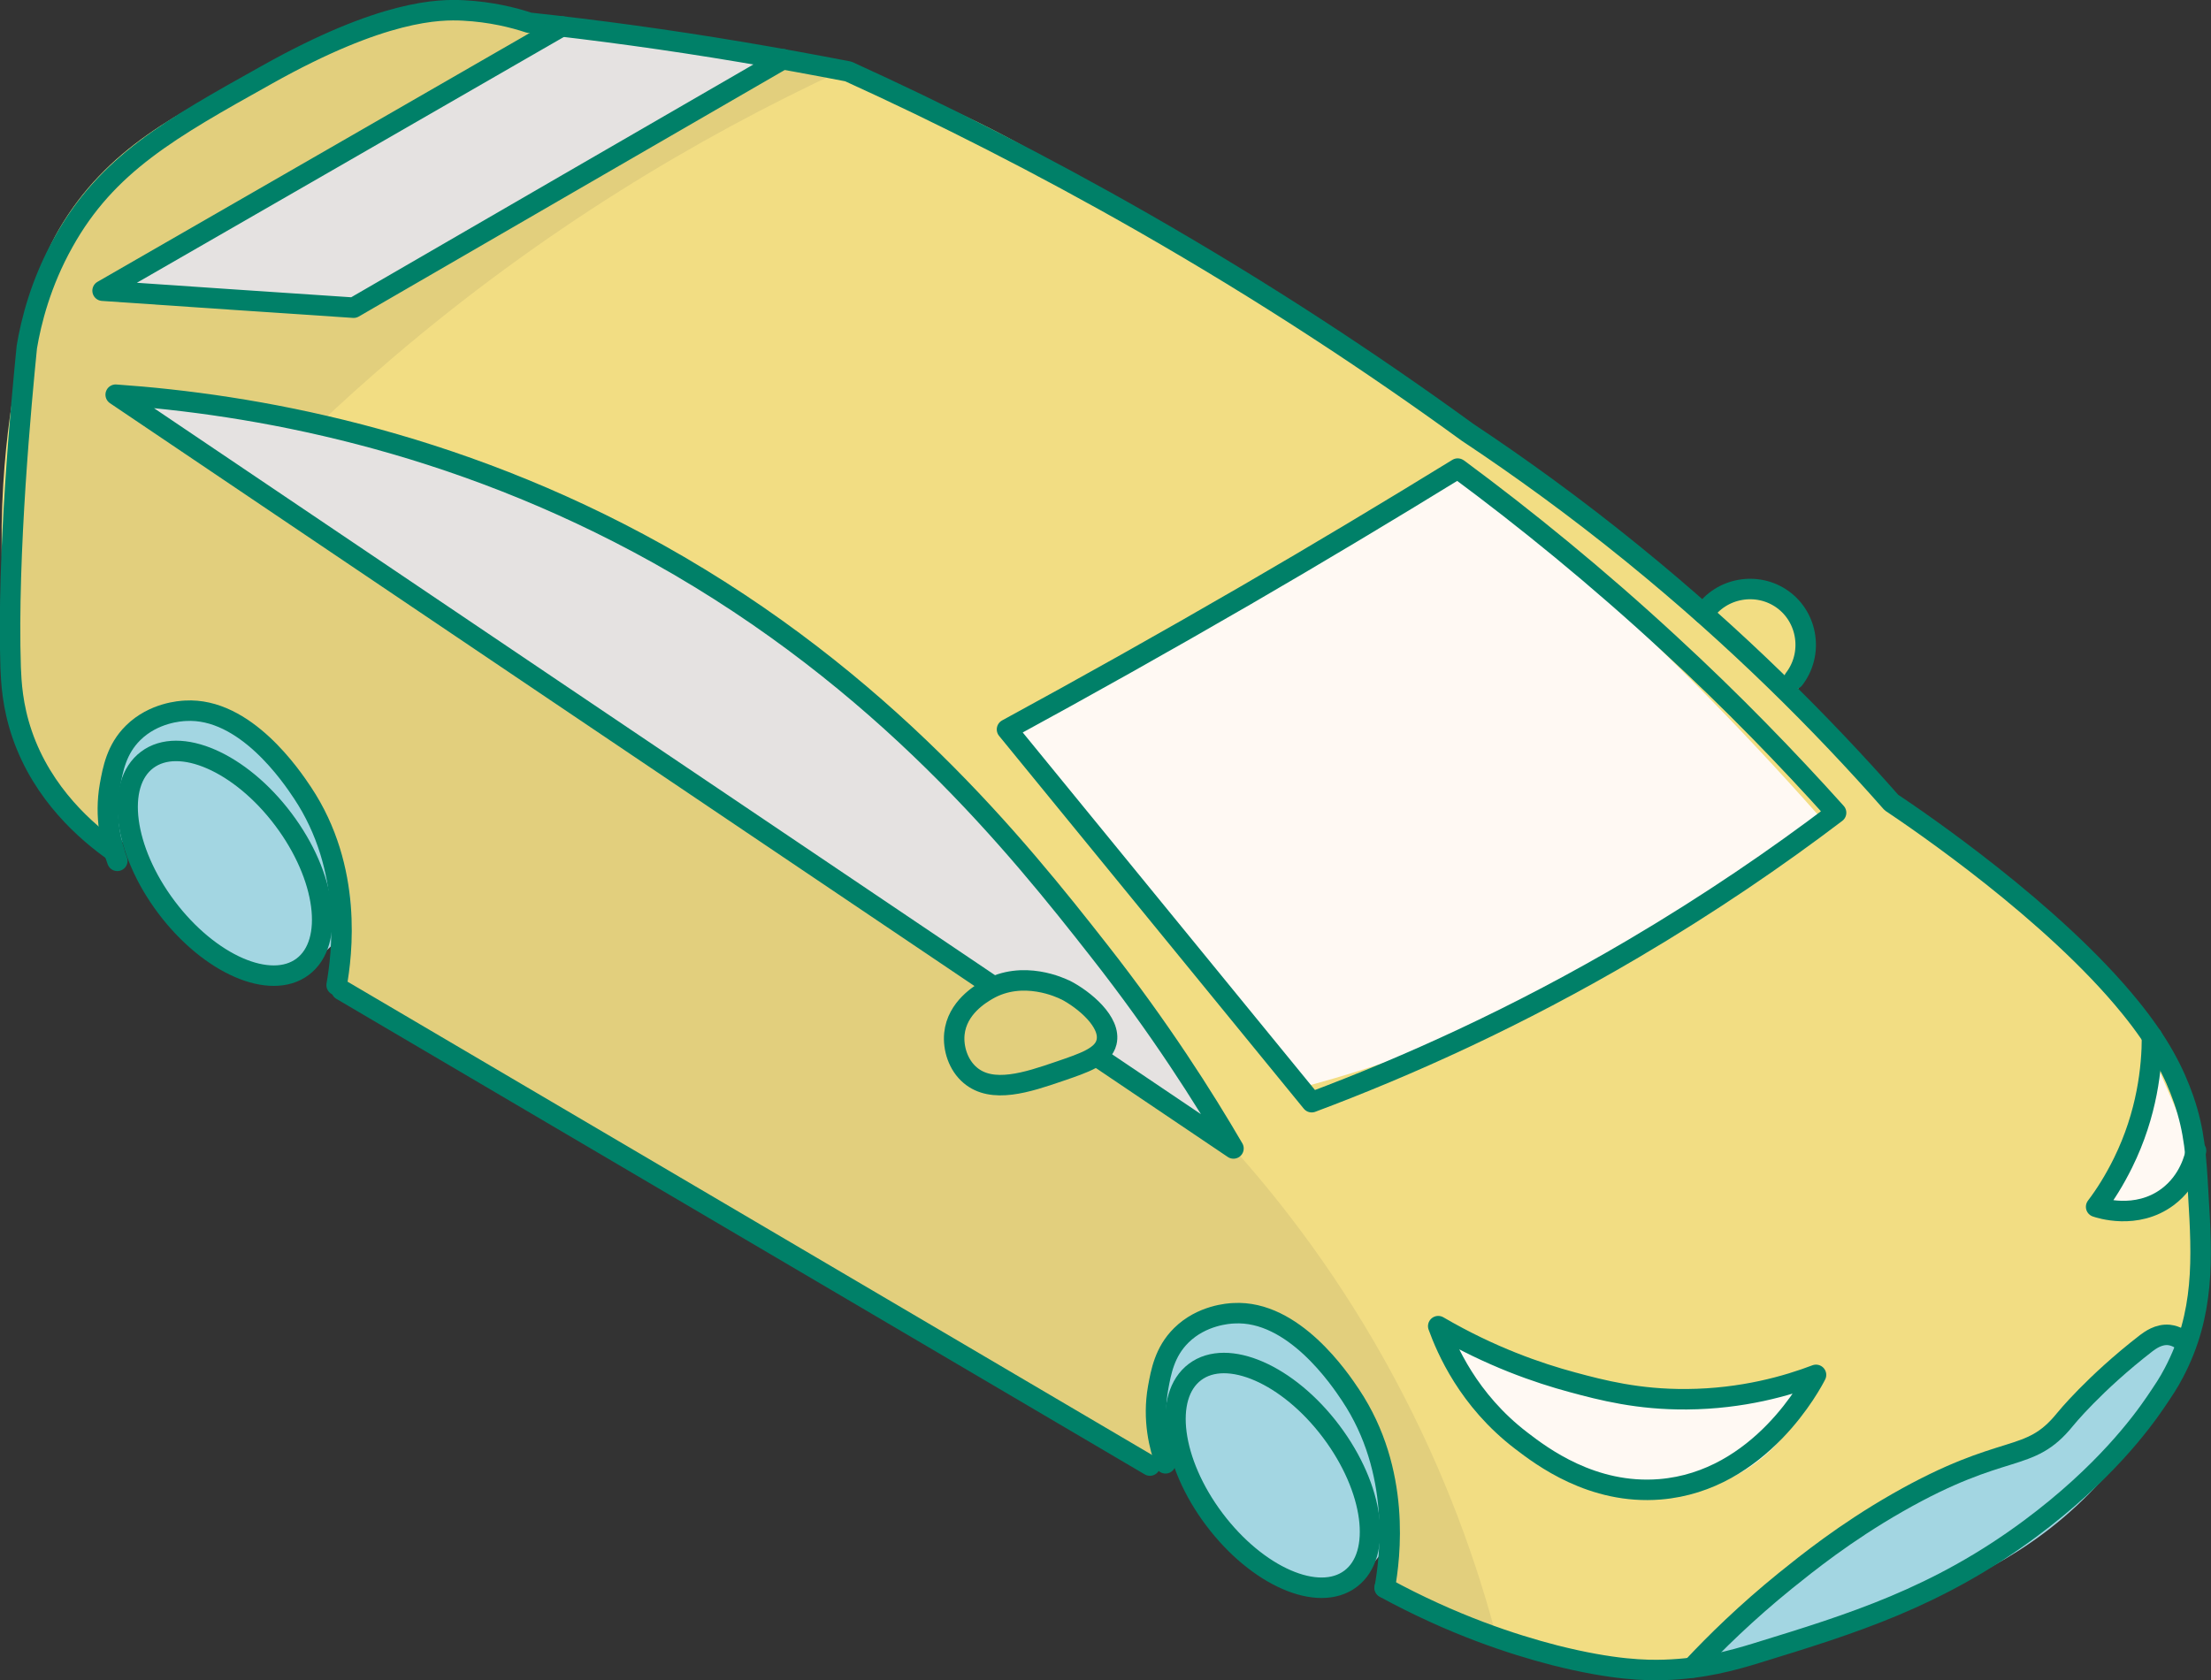 <?xml version="1.0" encoding="UTF-8"?><svg id="_レイヤー_2" xmlns="http://www.w3.org/2000/svg" viewBox="0 0 107.98 82.08"><rect x="0" y="0" width="107.98" height="82.08" fill="#333333" stroke="none"/><defs><style>.cls-1{fill:none;stroke:#008068;stroke-linecap:round;stroke-linejoin:round;}.cls-2{fill:#f2dd83;}.cls-2,.cls-3,.cls-4,.cls-5,.cls-6{stroke-width:0px;}.cls-3{fill:#e2cf7d;}.cls-4{fill:#a3d6e2;}.cls-5{fill:#fff9f3;}.cls-6{fill:#e5e2e1;}</style></defs><g id="_プリウス_GS_HV_"><path class="cls-2" d="m22.63.51c-4.27.2-7.38,1.74-10.12,3.09-3.69,1.83-7.33,3.63-9.64,7.62-1.04,1.8-1.37,3.5-2.02,6.9-.43,2.26-1.31,7.72-.32,14.48.49,3.35,1.21,5.44,2.82,7.18.81.88,1.64,1.45,2.23,1.8-.15-.25-1.27-2.17-.44-4.18.85-2.06,3.16-2.8,4.76-2.74,2.67.1,4.32,2.44,5.12,3.57,2.8,3.97,1.97,8.71,1.67,10.11,13.16,7.74,26.32,15.49,39.48,23.23-.12-1.92.21-3.39.51-4.3.27-.86.48-1.47,1.02-2.05,1.01-1.08,2.62-1.4,3.74-1.28,3.41.37,5.72,5.19,6.31,8.69.35,2.11.11,3.87-.11,4.91,4.43,2.95,8.42,3.6,10.49,3.77,4.56.38,8-.85,12.24-2.37,2.79-1,6.01-2.18,9.52-4.88,2.41-1.86,5.04-3.87,6.56-7.56,1.28-3.1,1.06-6.04.94-8.15-.11-1.85-.23-3.9-1.19-6.23-1.47-3.57-4.02-5.62-8.81-9.36-2.05-1.61-3.82-2.81-5-3.57-2.82-2.86-5.63-5.71-8.45-8.57-4.36-4.06-8.23-6.96-11.07-8.93-3.3-2.28-7.59-4.94-10.95-7.02-1.87-1.16-3.03-1.86-5.36-3.33-4.51-2.87-4.6-3.07-6.31-4.05-4.33-2.47-8.04-3.58-8.81-3.81-2.16-.63-2.24-.44-9.38-1.59-7.48-1.21-7.6-1.46-9.43-1.38Z"/><path class="cls-3" d="m1.57,15.74c-.23,1.72-.4,3.12-.51,4.04-.09.76-.75,6.78-.54,12.83.03.71.08,1.86.56,3.25.51,1.48,1.27,2.59,1.88,3.31.87,1.04,1.78,1.72,2.46,2.15-.11-.24-1.02-2.34.13-4.42.16-.28,1.03-1.81,2.65-2.21,3-.74,5.87,3.06,6.31,3.65,2.93,3.89,2.17,8.7,1.9,10.06,13.37,7.75,26.74,15.49,40.11,23.24-.1-.62-.19-1.57-.06-2.72.15-1.34.39-3.42,1.89-4.36,1.07-.66,2.28-.45,2.76-.36,2.65.46,4.17,2.88,4.85,3.95,2.35,3.72,1.93,7.8,1.67,9.4.7.38,1.45.77,2.26,1.14,1.12.52,2.19.94,3.2,1.3-.92-3.49-2.44-7.95-5.04-12.77-2.57-4.77-5.42-8.45-7.81-11.12-2.15-1.57-4.3-3.14-6.45-4.71.2-.2.49-.54.5-.98.01-1.15-1.99-2.01-3.05-2.29-.57-.15-1.59-.34-2.94-.07-14.22-9.59-28.43-19.18-42.65-28.76,3.3.48,6.6.97,9.9,1.45,1.14-1.08,2.33-2.15,3.58-3.22,7.36-6.29,14.92-10.79,21.92-14.05-3.08-.64-5.59-1.04-7.29-1.28-4.05-.58-4.18-.37-6.92-.9-2.93-.57-3.63-.97-5.4-.85-1.51.1-2.62.55-4.86,1.46-3.88,1.57-6.47,3.35-7.16,3.84-1.54,1.09-2.77,1.95-4.09,3.42-2.17,2.41-3.22,4.94-3.76,6.6Z"/><path class="cls-4" d="m9.89,34.67c-1.86-.11-4.14.95-4.76,2.74-.54,1.54.38,3,1.79,5.24,1.66,2.63,3.02,4.8,5.36,5,1.94.17,4.24-1.05,4.75-2.84.17-.61.17-1.4-.71-3.23-1.45-3.02-3.22-6.71-6.43-6.9Z"/><path class="cls-4" d="m60.25,64.15c-1.75.26-3.37,1.85-3.69,3.64-.25,1.43.46,2.55,1.89,4.73,1.99,3.03,3.47,5.28,5.71,5.24,1.44-.03,2.79-.99,3.45-2.14,1.33-2.3-.25-5.1-1.07-6.55-.66-1.16-3.06-5.41-6.3-4.92Z"/><path class="cls-5" d="m49.17,35.62c4.75,5.85,9.5,11.69,14.24,17.54,4.49-1.18,10.25-3.2,16.35-6.82,3.6-2.14,6.61-4.4,9.05-6.51-3.82-4.32-8.19-8.77-13.17-13.17-1.49-1.31-2.97-2.57-4.44-3.77-7.34,4.25-14.68,8.49-22.02,12.74Z"/><path class="cls-6" d="m26.67,1.66c-6.93,4.18-13.86,8.36-20.79,12.54,3.94.32,7.88.63,11.82.95,6.84-4.09,13.69-8.18,20.53-12.26-3.86-.41-7.71-.82-11.57-1.23Z"/><path class="cls-6" d="m30.1,25.68c-4.81-2.34-9.09-3.53-11.43-4.17-4.74-1.29-8.9-1.92-12.13-2.24,13.72,9.63,27.45,19.27,41.17,28.9,1.46-.88,3.29-.82,4.63.15,1.22.88,1.86,2.38,1.67,3.89,2.02,1.03,4.05,2.06,6.07,3.09-5.06-8.79-10.69-14.87-14.76-18.69-3.4-3.18-8.02-7.44-15.23-10.95Z"/><path class="cls-2" d="m83.2,29.98c.12-.16.84-1.1,2.06-1.19,1.28-.09,2.28.82,2.72,1.69.57,1.12.39,2.52-.45,3.57-1.44-1.36-2.89-2.71-4.33-4.07Z"/><path class="cls-5" d="m70.24,64.78c.3.78,2.41,6.08,7.74,7.62,1.12.32,4.3,1.24,7.26-.6,2.38-1.48,3.22-3.86,3.45-4.64-1.71.59-4.31,1.26-7.5,1.15-5.33-.17-9.21-2.38-10.95-3.53Z"/><path class="cls-5" d="m105.07,51.41c0,1.22-.19,3.29-1.39,5.41-.42.73-.87,1.34-1.31,1.82,1.11.7,2.52.63,3.49-.16.83-.67,1.22-1.77,1.03-2.86-.61-1.4-1.21-2.81-1.82-4.21Z"/><path class="cls-4" d="m99.16,70.66c-1.7.49-3.6,1.19-5.59,2.18-5.02,2.5-8.46,5.8-10.6,8.28,4.06-.52,7.25-1.55,9.41-2.41,3.2-1.26,6.72-2.66,9.92-6.03,2.65-2.79,5.06-6.43,4.42-7.1-.54-.56-3.08,1.07-3.7,1.47-1.9,1.21-3.13,2.64-3.85,3.61Z"/><path class="cls-1" d="m5.73,42.05c-.29-.78-.64-2.12-.36-3.69.14-.76.31-1.75,1.13-2.56,1-.99,2.32-1.07,2.56-1.08,2.92-.17,5.19,3.22,5.71,4,2.48,3.72,1.93,7.93,1.67,9.4"/><path class="cls-1" d="m56.92,71.48c-.29-.78-.64-2.12-.36-3.69.14-.76.31-1.75,1.13-2.56,1-.99,2.32-1.07,2.56-1.08,2.92-.17,5.19,3.22,5.71,4,2.48,3.72,1.93,7.93,1.67,9.4"/><line class="cls-1" x1="16.68" y1="48.36" x2="56.16" y2="71.59"/><path class="cls-1" d="m5.57,41.59c-1.33-.94-3.48-2.78-4.49-5.72-.48-1.4-.53-2.56-.56-3.25-.18-5.55.53-13.06.79-15.67.21-1.24.67-3.12,1.79-5.12,2.12-3.81,5.21-5.54,9.92-8.17C18.7.47,21.46.45,22.63.51c1.35.07,2.46.35,3.21.6,3.33.36,6.78.83,10.35,1.43,1.79.3,3.53.62,5.24.95,4.53,2.06,9.36,4.5,14.4,7.38,5.94,3.4,11.21,6.88,15.83,10.24,2.59,1.72,5.31,3.69,8.09,5.95,5.07,4.12,9.24,8.3,12.62,12.14,1.33.89,7.88,5.34,11.66,10,1.44,1.77,2.16,3.19,2.62,4.52.53,1.55.6,2.72.71,4.64.19,3.1.32,5.82-1.19,8.69-.27.52-.5.85-.89,1.43-.68,1-2.51,3.5-6.13,6.19-4.54,3.37-8.68,4.64-13.33,6.07-1.23.38-2.66.77-4.52.83-.89.03-2.51.01-5.36-.71-2.06-.53-4.98-1.48-8.32-3.3"/><ellipse class="cls-1" cx="62.16" cy="72.07" rx="3.57" ry="6.32" transform="translate(-30.84 51.84) rotate(-36.95)"/><ellipse class="cls-1" cx="10.98" cy="42.17" rx="3.57" ry="6.32" transform="translate(-23.14 15.07) rotate(-36.95)"/><path class="cls-1" d="m53.67,51.67c2.19,1.48,4.38,2.95,6.57,4.43-1.45-2.49-3.6-5.88-6.55-9.64-3.98-5.08-10.5-13.23-21.54-19.4-10.13-5.65-19.9-7.32-26.5-7.78,14.22,9.59,28.43,19.18,42.65,28.76"/><path class="cls-1" d="m71.19,22.89c-3.35,2.06-6.8,4.13-10.35,6.19-3.95,2.29-7.84,4.47-11.66,6.55,4.96,6.07,9.92,12.14,14.88,18.21,4.7-1.76,10.06-4.17,15.71-7.5,3.73-2.2,7.03-4.46,9.9-6.64-2.37-2.64-5.06-5.42-8.11-8.23-3.58-3.31-7.08-6.15-10.35-8.57Z"/><path class="cls-1" d="m70.24,64.78c2.57,1.5,4.88,2.29,6.55,2.74,1.44.39,3.22.85,5.59.83,2.73-.02,4.92-.66,6.31-1.19-.18.36-2.7,5.19-7.62,5.59-3.31.27-5.79-1.62-6.78-2.38-2.59-1.98-3.65-4.49-4.05-5.59Z"/><path class="cls-1" d="m105.1,50.63c0,1.49-.23,3.77-1.42,6.18-.41.83-.86,1.55-1.31,2.14.15.05,1.96.66,3.49-.48,1.07-.8,1.33-1.96,1.39-2.26"/><path class="cls-1" d="m82.64,81.46c1.14-1.22,2.65-2.7,4.55-4.24,1.07-.86,2.9-2.34,5.47-3.81,5.3-3.03,6.41-1.87,8.19-4.07,0,0,1.41-1.75,3.97-3.73.19-.14.6-.45,1.11-.4.36.04.63.24.77.36"/><path class="cls-1" d="m83.2,29.98c.85-1.28,2.62-1.59,3.86-.7,1.24.89,1.5,2.67.56,3.89"/><path class="cls-1" d="m52.03,48.36c-.18-.09-2.07-1.01-3.81,0-.32.19-1.48.86-1.61,2.14-.07.71.19,1.53.77,2.02,1.08.92,2.79.35,4.34-.18,1.26-.43,2.15-.73,2.32-1.43.24-.98-1.1-2.09-2.02-2.56Z"/><path class="cls-1" d="m27.43,1.29c-7.47,4.3-14.94,8.61-22.42,12.91,4.09.28,8.17.56,12.26.83,6.99-4.05,13.98-8.1,20.97-12.14"/></g></svg>